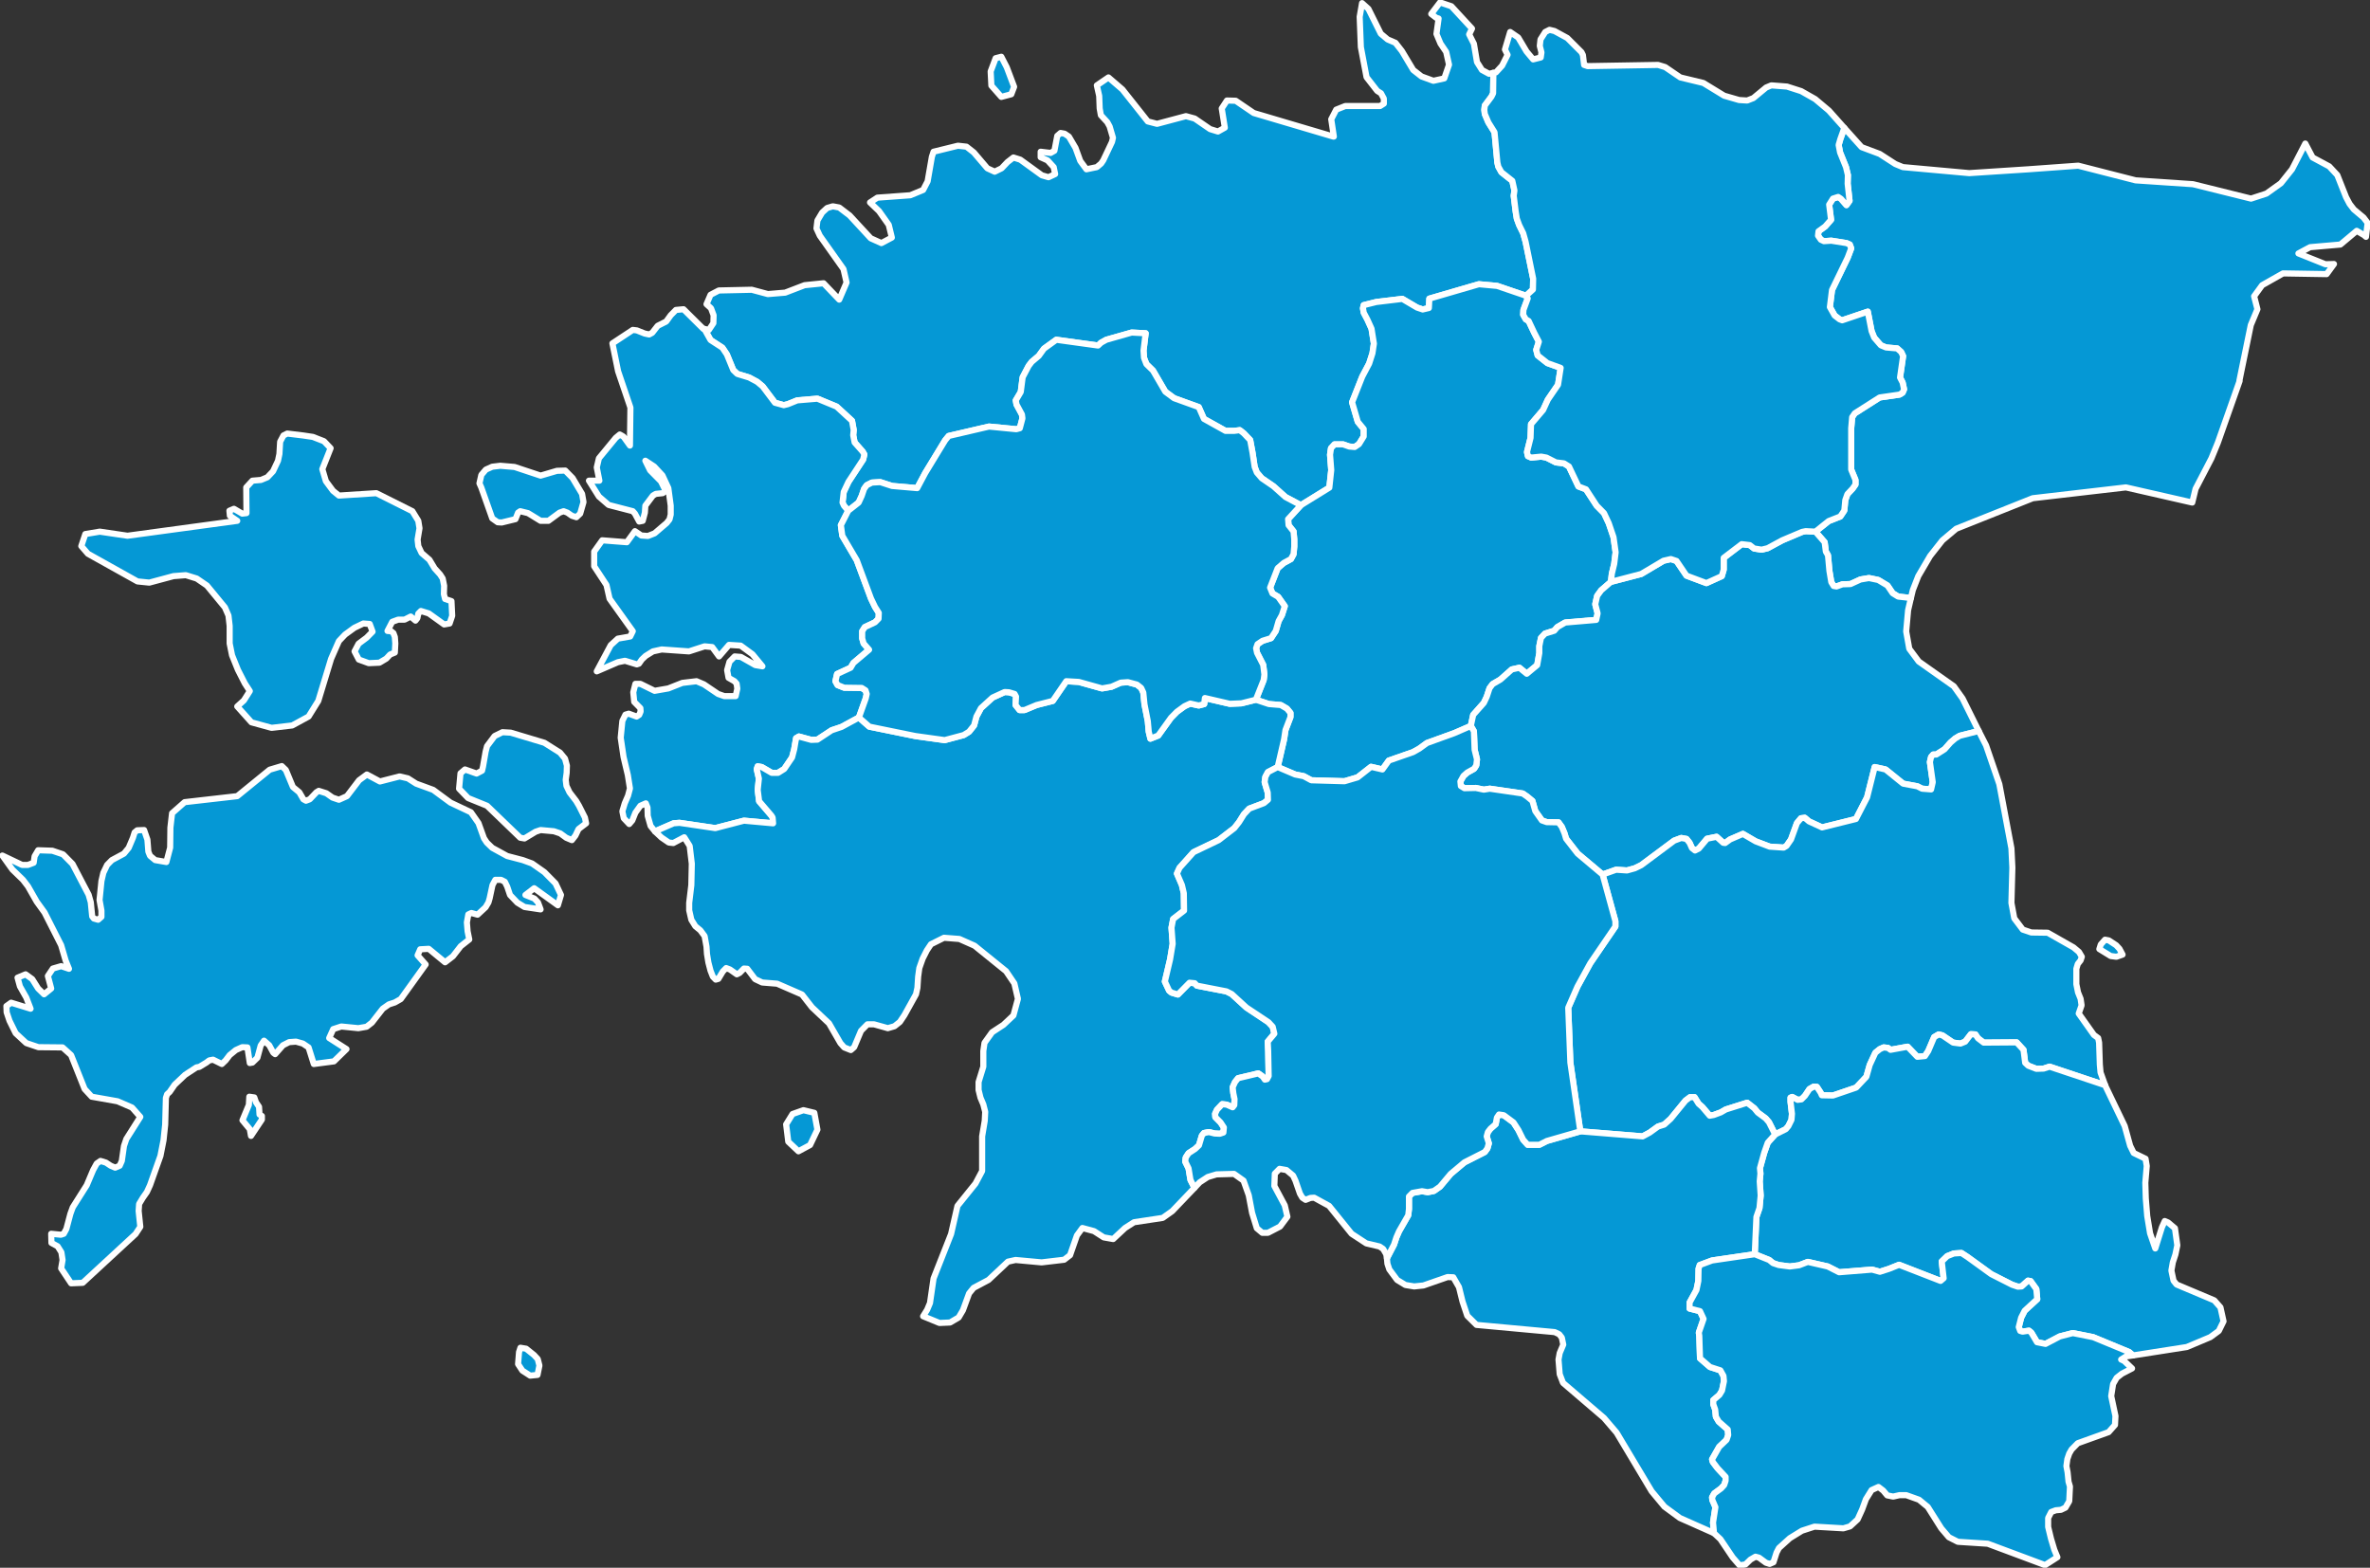 <svg width="774" height="512" viewBox="0 0 774 512" fill="none" xmlns="http://www.w3.org/2000/svg">
<rect x="0" y="0" width="774" height="512" fill="#333333" stroke="none"/>
<g clip-path="url(#clip0_40_344)">
<path d="M85.527 365.625L81.967 370.964L81.58 368.766L79.18 365.86L81.27 360.834L81.425 358.164L83.05 358.4L83.592 359.971L84.598 361.463L84.753 363.975L85.527 364.447V365.625Z" fill="#0598D5" stroke="white" stroke-width="2" stroke-linecap="round" stroke-linejoin="round"/>
<path d="M330.266 30.783L327.015 31.647L323.764 27.956L323.532 23.323L325.157 19.004L327.015 18.532L328.795 21.988L331.195 28.349L330.266 30.783ZM487.62 23.794L487.697 24.736L487.62 30.469L487.078 31.568L484.911 34.474L484.756 35.887L484.911 37.222L486.072 39.971L488.084 43.19L489.013 53.085L489.323 54.42L490.329 56.226L493.889 59.053L494.586 62.194L494.354 63.922L494.973 68.947L495.36 71.382L496.134 73.502L497.45 76.172L498.224 78.92L500.701 91.013L500.623 94.547L498.379 96.589L488.936 93.369L482.976 92.82L466.799 97.531L466.645 100.594L464.632 101.065L462.775 100.437L457.976 97.61L449.462 98.631L445.36 99.651L445.127 100.672L445.36 102.086L446.598 104.442L447.914 107.347L448.688 112.216L448.223 115.357L447.14 118.734L444.895 122.974L441.567 131.377L443.425 137.737L445.36 140.093V142.528L443.812 145.04L442.418 145.983L440.638 145.826L438.626 145.119H435.839L434.678 146.375L434.369 148.496L434.756 153.521L434.137 159.254L424.849 164.987L419.818 162.317L415.87 158.783L412.078 156.191L410.452 154.307L409.756 152.501L409.059 147.867L408.285 143.706L406.195 141.507L404.879 140.486L403.022 140.721H400.235L393.192 136.795L391.489 132.947L383.44 130.042L380.576 127.921L376.551 121.011L374.384 118.891L373.61 116.849L373.455 114.493L374.152 108.839L369.585 108.604L361.303 110.96L359.6 111.902L358.594 112.844L344.972 110.96L340.947 113.865L339.244 116.221L336.922 118.184L335.916 119.519L333.981 123.21L333.362 128L331.736 130.748L331.969 132.083L333.749 135.382L333.904 136.638L333.052 139.858L331.891 140.172L322.99 139.308L309.832 142.371L308.671 143.784L302.17 154.464L299.538 159.411L291.334 158.704L287.464 157.448L284.755 157.605L283.052 158.469L282.2 159.647L281.426 161.924L280.42 164.123L277.015 166.793L275.621 165.144L275.157 164.123L275.544 160.667L277.092 157.369L281.891 150.066L282.278 148.417L281.736 147.475L279.104 144.491L278.64 142.135L278.795 140.407L278.253 137.423L273.222 132.79L266.953 130.199L260.374 130.748L257.278 132.005L255.962 132.319L253.098 131.534L249.073 126.194L247.293 124.702L244.661 123.288L240.791 122.11L239.476 120.854L237.386 115.75L235.915 113.551L232.045 111.038L230.033 107.426L231.503 107.74L232.974 105.541L233.051 102.95L232.2 100.672L230.729 99.337L232.045 96.275L234.754 94.861L245.513 94.626L250.776 96.039L256.426 95.568L262.773 93.134L268.965 92.505L274.073 97.845L276.473 92.27L275.467 87.872L267.727 76.957L266.643 74.601L266.953 72.01L268.501 69.418L270.126 67.926L271.984 67.377L274.073 67.769L277.479 70.361L284.368 77.821L287.851 79.391L291.256 77.585L290.25 73.423L287.077 68.947L284.135 66.12L286.535 64.55L297.293 63.764L301.473 62.037L302.944 59.21L304.337 51.2L304.879 49.551L312.851 47.588L315.637 47.902L318.037 49.786L322.448 54.969L324.848 56.069L327.092 54.969L329.027 52.928L330.962 51.436L333.207 52.142L340.25 57.247L342.418 57.875L344.585 56.854L344.12 54.577L342.108 52.378L339.863 51.357V49.551L343.114 49.944L344.353 49.237L345.281 44.368L346.365 43.426L347.681 43.661L349.074 44.604L351.241 48.294L352.789 52.535L354.802 55.283L358.207 54.577L359.6 53.399L360.297 52.378L363.161 46.331L363.47 44.996L362.387 41.306L361.613 39.892L359.523 37.615L359.136 35.416L358.981 31.332L358.207 27.877L362 25.286L366.566 29.212L374.848 39.656L377.867 40.442L387.31 37.929L390.173 38.714L395.204 42.169L397.759 42.955L400.003 41.698L398.997 35.416L400.7 32.825L403.564 32.903L409.446 36.908L435.452 44.604H435.607L434.756 38.95L436.381 35.809L439.322 34.631H450.7L451.939 33.845V32.196L451.01 30.469L449.771 29.683L446.288 25.207L444.431 15.391L444.044 5.497L444.818 1.021L446.908 2.906L450.932 10.994L453.177 12.879L455.731 13.978L457.821 16.648L461.536 22.852L464.245 24.972L468.115 26.385L471.676 25.6L473.224 21.124L472.295 16.962L470.437 14.213L469.121 11.072L469.818 6.047L469.044 5.811L467.419 4.555L470.282 0.785L473.998 2.042L480.731 9.345L479.803 11.229L481.351 14.292L482.357 20.26L483.982 22.852L486.304 24.108L487.62 23.794Z" fill="#0598D5" stroke="white" stroke-width="2" stroke-linecap="round" stroke-linejoin="round"/>
<path d="M624.076 195.298L619.897 194.827L618.116 193.728L616.414 191.215L613.395 189.409L610.376 188.78L607.59 189.252L604.339 190.744L601.708 190.822L599.773 191.529L598.844 191.372L598.07 190.115L597.451 186.425L596.986 181.32L596.29 180.142L595.903 177.08L592.884 173.625L597.218 170.169L601.011 168.677L602.327 166.714L602.636 163.337L603.333 161.374L605.036 159.568L605.965 158.233V156.741L604.571 153.364V139.858L604.881 136.245L605.732 134.989L613.859 129.806L620.361 128.864L621.367 128.236L621.832 127.136L621.367 124.937L620.516 123.288L621.522 116.299L620.903 114.964L619.587 113.787L615.949 113.472L614.246 112.766L612.079 110.253L611.228 108.133L609.989 101.772L601.63 104.599L600.779 104.285L599.153 103.028L597.605 100.28L598.302 94.704L603.41 84.182L604.571 81.119L604.107 79.863L603.023 79.391L598.07 78.606L595.67 78.763L594.664 78.292L593.735 76.957L593.89 75.544L596.057 73.973L597.992 71.774L597.373 66.827L598.612 64.864L600.314 64.314L601.243 64.942L603.023 66.984L604.03 65.571L603.41 59.995L603.488 57.168L602.869 54.577L600.934 49.786L600.469 47.352L601.011 45.468L602.327 41.777L607.977 48.059L613.859 50.258L618.968 53.556L621.445 54.577L643.117 56.54L662.467 55.283L678.721 54.106L697.451 58.896L716.182 60.152L735.145 64.864L740.176 63.215L744.898 59.838L748.535 55.283L752.87 46.881L755.269 51.436L760.687 54.341L763.319 57.168L766.183 64.393L767.344 66.591L768.737 68.398L771.91 71.067L773.226 72.795L772.684 77.35L772.065 76.8L769.666 75.386L764.325 79.863L754.418 80.726L750.625 82.768L759.449 86.302L762.235 86.223L759.836 89.522L745.594 89.286L738.783 93.134L736.151 96.746L737.235 100.987L735.068 106.169L731.353 124.309L731.43 124.388L724.309 144.569L722.219 149.674L717.034 159.647L715.95 164.123L694.278 159.176L663.86 162.709L638.86 172.682L634.37 176.452L630.346 181.556L626.476 188.152L624.695 192.707L624.076 195.298Z" fill="#0598D5" stroke="white" stroke-width="2" stroke-linecap="round" stroke-linejoin="round"/>
<path d="M498.379 96.589L498.92 97.453L497.527 101.222L497.45 102.793L498.301 104.285L499.23 104.834L501.088 108.761L502.558 111.588L501.707 114.258L502.171 116.064L505.345 118.577L509.679 120.147L508.828 125.644L505.499 130.513L503.951 133.89L500.004 138.523L499.849 142.999L498.688 147.632L498.998 148.967L500.081 149.438L503.332 149.124L505.035 149.438L508.131 151.009L510.763 151.323L512.388 152.344L515.484 158.861L517.961 159.804L521.444 165.144L523.843 167.578L525.391 170.876L526.939 175.431L527.636 180.378L527.171 184.147L526.397 187.367L526.088 190.037L522.914 192.785L521.599 194.591L520.979 197.34L521.753 200.324L521.289 202.444L511.15 203.308L508.595 204.8L507.589 205.978L504.571 206.92L503.255 208.334L502.713 211.004V213.281L502.016 217.207L498.611 220.034L496.211 218.071L493.735 218.621L490.019 221.919L487.465 223.411L486.459 224.746L485.53 227.573L484.601 229.536L481.118 233.463L480.344 237.075L474.926 239.431L466.025 242.65L463.549 244.456L461.459 245.634L453.564 248.383L451.474 251.288L447.759 250.424L443.347 253.88L439.09 255.136L428.254 254.822L425.777 253.487L422.991 252.937L417.263 250.503L419.353 241.472L419.818 238.41L421.443 234.169V232.834L420.282 231.421L418.27 230.243L414.4 229.929L410.143 228.515L412.697 222.076L412.929 220.27L412.542 217.129L410.53 213.202L410.22 211.71L410.684 210.375L412.31 209.276L415.096 208.412L416.644 206.056L417.573 202.837L418.657 200.874L419.585 197.968L417.418 194.905L415.561 193.806L414.787 191.921L417.263 185.561L419.276 183.833L421.598 182.577L422.449 181.006L422.681 178.493V176.059L422.449 173.546L420.824 171.504L420.669 169.541L424.849 164.986L434.137 159.254L434.756 153.521L434.369 148.496L434.678 146.375L435.839 145.119H438.626L440.638 145.826L442.418 145.983L443.812 145.04L445.36 142.528V140.093L443.425 137.737L441.567 131.377L444.895 122.974L447.14 118.734L448.223 115.357L448.688 112.216L447.914 107.347L446.598 104.442L445.36 102.086L445.127 100.672L445.36 99.651L449.462 98.631L457.976 97.61L462.775 100.437L464.632 101.065L466.645 100.594L466.799 97.531L482.976 92.82L488.936 93.369L498.379 96.589Z" fill="#0598D5" stroke="white" stroke-width="2" stroke-linecap="round" stroke-linejoin="round"/>
<path d="M592.884 173.625L595.903 177.08L596.29 180.142L596.986 181.32L597.451 186.425L598.07 190.115L598.844 191.372L599.773 191.529L601.708 190.822L604.339 190.744L607.59 189.252L610.376 188.78L613.395 189.409L616.414 191.215L618.116 193.728L619.897 194.827L624.076 195.298L623.147 199.303L622.528 206.214L623.534 211.868L626.63 216.03L638.086 224.118L640.949 228.123L646.213 238.724L640.021 240.295L638.55 241.158L637.002 242.493L635.067 244.692L632.358 246.42H631.352L630.655 247.205L630.268 248.854L631.197 255.45L630.655 257.806L627.714 257.571L626.166 256.785L621.522 255.922L615.794 251.288L612.234 250.503L609.757 260.398L606.119 267.465L595.051 270.214L590.794 268.25L589.401 267.072L588.163 267.229L586.847 268.8L584.912 274.14L583.441 276.26L582.512 276.81L577.946 276.496L573.379 274.768L569.2 272.334L565.02 274.14L563.395 275.318L562.775 275.239L560.608 273.276L557.512 273.904L554.803 277.124L553.565 277.752L552.559 276.967L551.785 275.239L550.778 273.983L549.076 273.669L546.754 274.533L535.995 282.542L533.905 283.563L531.351 284.27L527.791 284.034L523.379 285.605L515.252 278.773L511.459 273.904L510.917 272.098L510.066 270.056L508.982 268.564L505.112 268.486L503.564 267.936L501.397 264.874L500.468 261.576L498.766 260.162L497.295 259.141L486.536 257.571L484.601 257.885L481.97 257.335L478.255 257.414L477.094 256.707L476.939 255.215L477.945 253.409L479.183 252.309L481.428 251.053L482.125 249.953L482.357 247.99L481.583 244.849L481.351 238.803L480.344 237.075L481.118 233.463L484.601 229.536L485.53 227.573L486.459 224.746L487.465 223.411L490.019 221.919L493.735 218.621L496.211 218.071L498.611 220.034L502.016 217.207L502.713 213.281V211.004L503.255 208.334L504.571 206.92L507.589 205.978L508.595 204.8L511.15 203.308L521.289 202.444L521.753 200.324L520.979 197.34L521.599 194.591L522.914 192.785L526.088 190.037L535.995 187.445L543.271 183.126L545.67 182.577L547.528 183.205L550.778 187.995L557.28 190.429L562.311 188.152L562.93 186.032V182.184L568.813 177.708L571.444 178.022L572.837 179.122L575.314 179.514L577.249 179.043L582.048 176.452L588.55 173.703L589.711 173.468L592.884 173.625Z" fill="#0598D5" stroke="white" stroke-width="2" stroke-linecap="round" stroke-linejoin="round"/>
<path d="M602.327 41.777L601.011 45.468L600.469 47.352L600.934 49.786L602.869 54.577L603.488 57.168L603.41 59.995L604.03 65.571L603.023 66.984L601.243 64.942L600.314 64.314L598.612 64.864L597.373 66.827L597.992 71.774L596.057 73.973L593.89 75.544L593.735 76.957L594.664 78.292L595.67 78.763L598.07 78.606L603.023 79.391L604.107 79.863L604.571 81.119L603.41 84.182L598.302 94.704L597.605 100.28L599.153 103.028L600.779 104.285L601.63 104.599L609.989 101.772L611.228 108.133L612.079 110.253L614.246 112.766L615.949 113.472L619.587 113.787L620.903 114.964L621.522 116.299L620.516 123.288L621.367 124.937L621.832 127.136L621.367 128.236L620.361 128.864L613.859 129.806L605.732 134.989L604.881 136.245L604.571 139.858V153.364L605.965 156.741V158.233L605.036 159.568L603.333 161.374L602.636 163.337L602.327 166.714L601.011 168.677L597.218 170.169L592.884 173.625L589.711 173.467L588.55 173.703L582.048 176.452L577.249 179.043L575.314 179.514L572.837 179.121L571.444 178.022L568.813 177.708L562.93 182.184V186.032L562.311 188.152L557.28 190.429L550.778 187.995L547.528 183.205L545.67 182.577L543.271 183.126L535.995 187.445L526.088 190.037L526.397 187.367L527.171 184.147L527.636 180.378L526.939 175.431L525.391 170.876L523.843 167.578L521.444 165.144L517.961 159.804L515.484 158.861L512.388 152.344L510.763 151.323L508.131 151.009L505.035 149.438L503.332 149.124L500.081 149.438L498.998 148.967L498.688 147.632L499.849 142.999L500.004 138.523L503.951 133.89L505.499 130.513L508.828 125.644L509.679 120.147L505.345 118.577L502.171 116.064L501.707 114.258L502.558 111.588L501.088 108.761L499.23 104.834L498.301 104.285L497.45 102.793L497.527 101.222L498.92 97.453L498.379 96.589L500.623 94.547L500.701 91.013L498.224 78.92L497.45 76.172L496.134 73.502L495.36 71.382L494.973 68.947L494.354 63.922L494.586 62.194L493.889 59.053L490.329 56.226L489.323 54.42L489.013 53.085L488.084 43.19L486.072 39.971L484.911 37.222L484.756 35.887L484.911 34.474L487.078 31.568L487.62 30.469L487.697 24.736L487.62 23.794L488.549 23.637L490.561 21.438L492.341 17.904L491.49 16.177L493.193 10.444L495.824 12.25L498.533 16.805L500.701 19.396L503.177 18.768L503.41 17.119L502.868 14.999L503.1 12.879L504.648 10.444L506.041 9.737L507.667 10.13L511.846 12.407L516.49 17.041L516.955 17.983L517.342 21.203L518.503 21.595L541.49 21.203L543.812 21.909L548.766 25.286L556.274 27.092L563.085 31.254L567.961 32.667L570.593 32.825L572.605 32.039L576.785 28.584L578.488 27.877L583.596 28.27L588.24 29.762L592.807 32.353L597.296 36.123L602.327 41.777Z" fill="#0598D5" stroke="white" stroke-width="2" stroke-linecap="round" stroke-linejoin="round"/>
<path d="M693.194 311.755L691.182 312.461L689.324 312.226L685.609 309.948L686.074 308.456L687.467 306.886L688.705 307.121L691.105 308.692L692.188 309.87L693.194 311.755ZM687.467 354.317H687.235L669.355 348.348L667.42 348.977L665.021 349.055L662.389 348.034L661.383 347.092L660.841 342.851L658.597 340.417L647.838 340.496L645.98 339.082L645.129 337.826L643.658 337.747L641.801 340.182L640.253 340.81L637.853 340.496L634.37 338.14L633.132 337.826L631.661 338.69L629.726 343.244L628.643 344.893L626.166 345.129L622.993 341.831L617.42 342.851L616.568 342.223L615.175 342.066L613.937 342.616L612.466 343.794L610.609 347.799L609.525 351.647L606.197 355.18L598.612 357.772L594.974 357.693L594.587 356.829L593.348 354.945L592.342 354.866L590.949 355.651L589.478 357.85L588.317 359.028L587.079 359.185L585.299 358.243L584.757 358.478V359.813L585.221 363.74L585.067 365.703L584.06 367.745L583.209 368.766L579.726 370.493L577.714 366.488L576.63 365.232L574.076 363.347L572.915 361.934L570.593 360.128L563.627 362.326L562.001 363.269L559.679 364.132L558.364 364.368L555.964 361.541L554.726 360.442L553.41 358.321H551.939L550.469 359.421L545.593 365.389L543.503 367.274L541.49 367.902L538.781 369.865L536.459 371.121L516.103 369.472L512.852 347.013L512.156 329.109L515.174 322.199L519.354 314.582L527.558 302.567V300.839L523.379 285.605L527.791 284.034L531.351 284.27L533.905 283.563L535.995 282.542L546.754 274.532L549.076 273.669L550.778 273.983L551.785 275.239L552.559 276.967L553.565 277.752L554.803 277.124L557.512 273.904L560.608 273.276L562.775 275.239L563.395 275.318L565.02 274.14L569.2 272.334L573.379 274.768L577.946 276.496L582.512 276.81L583.441 276.26L584.912 274.14L586.847 268.8L588.163 267.229L589.401 267.072L590.794 268.25L595.051 270.213L606.119 267.465L609.757 260.398L612.234 250.503L615.794 251.288L621.522 255.921L626.166 256.785L627.714 257.571L630.655 257.806L631.197 255.45L630.268 248.854L630.655 247.205L631.352 246.42H632.358L635.067 244.692L637.002 242.493L638.55 241.158L640.021 240.294L646.213 238.724L648.612 243.436L652.946 256.078L656.894 277.045L657.203 283.328L656.894 294.871L657.823 299.897L660.609 303.588L663.395 304.53L668.736 304.609L677.173 309.399L678.953 310.891L679.882 312.461L679.495 313.639L678.566 314.817L678.101 316.388V321.413L678.643 324.083L679.495 326.204L679.804 328.324L678.875 330.994L683.829 337.983L685.222 339.004L685.532 340.496L685.764 347.642L685.996 350.233L687.467 354.317Z" fill="#0598D5" stroke="white" stroke-width="2" stroke-linecap="round" stroke-linejoin="round"/>
<path d="M108.747 160.275L110.682 161.845L122.911 161.06L134.676 166.95L136.611 170.091L136.998 172.525L136.379 176.216L136.611 178.336L137.695 180.614L140.249 182.812L141.952 185.639L143.732 187.602L144.583 188.937L145.048 191.293L144.97 194.042L145.357 195.612L147.447 196.319L147.679 201.109L146.828 203.622L145.048 203.936L140.017 200.324L137.462 199.539L136.611 200.403L136.301 201.895L135.682 202.68L134.134 201.345L132.122 202.366H130.032L128.097 203.072L126.549 206.056L127.71 206.135L128.484 206.763L128.948 208.02L129.103 210.14L128.948 213.124L127.4 213.752L126.162 215.087L123.917 216.422L120.434 216.579L117.184 215.401L115.79 212.731L117.106 210.218L119.738 208.255L121.673 206.292L120.744 203.779L118.654 203.622L115.713 205.036L112.694 207.234L110.682 209.355L108.128 215.166L103.948 228.908L100.775 234.012L95.434 236.918L88.7 237.703L82.121 235.897L77.477 230.714L79.645 228.751L81.58 225.688L79.954 223.176L77.71 218.778L75.775 213.988L75.001 210.14V204.407L74.614 201.031L73.453 198.361L67.57 191.215L64.242 188.937L60.682 187.838L56.657 188.152L48.762 190.272L44.892 189.88L28.715 180.849L26.548 178.336L27.864 174.41L32.585 173.625L41.641 174.96L77.477 170.091L75.078 168.442L74.923 166.793L76.394 166.164L79.103 167.735L80.496 167.578L80.419 159.176L82.431 156.977L85.217 156.741L87.307 155.877L89.165 153.914L90.79 150.459L91.255 148.26L91.487 144.255L92.57 142.214L93.809 141.585L98.995 142.214L102.168 142.685L105.806 144.098L107.973 146.376L105.264 153.207L106.425 157.134L108.747 160.275Z" fill="#0598D5" stroke="white" stroke-width="2" stroke-linecap="round" stroke-linejoin="round"/>
<path d="M168.035 152.501L176.549 155.328L181.89 153.757L184.599 153.678L186.998 156.113L190.094 161.296L190.559 163.966L189.475 167.735L188.237 168.913L186.766 168.442L185.296 167.421L184.057 166.95L182.741 167.421L179.104 170.091H176.549L172.447 167.578L169.893 166.95L169.196 167.421L168.345 169.541L163.856 170.64L162.54 170.562L160.76 169.305L157.199 159.254L156.58 157.84L157.199 155.092L158.67 153.364L160.76 152.422L163.391 152.108L168.035 152.501ZM277.015 166.793L274.615 171.504L275.08 174.959L279.801 182.969L284.445 195.455L285.761 198.204L286.999 200.167L286.922 202.051L285.761 203.229L282.433 204.8L281.581 206.135V208.491L282.046 210.14L283.826 212.182L278.717 216.501L277.789 218.071L273.377 220.113L272.835 222.469L273.532 223.725L275.699 224.589L281.426 224.667L282.665 225.453L283.052 226.631L282.742 228.044L280.498 234.326L274.847 237.389L271.597 238.488L266.953 241.551L264.94 241.629L260.915 240.53L259.987 241.08L259.367 244.692L258.671 247.362L256.117 251.131L254.104 252.388H252.014L248.764 250.503L247.448 250.267L247.138 251.21L247.835 254.272L247.448 257.963L247.912 261.654L251.937 266.366L252.324 266.994L252.479 268.878L242.959 268.015L233.593 270.449L221.906 268.721L219.971 268.878L214.011 271.47L213.934 271.548L212.463 269.742L211.534 266.444L211.457 263.696L210.915 262.361L209.135 263.146L207.509 265.423L206.503 267.936L205.497 269.114L203.717 267.229L203.252 264.952L204.026 262.361L205.11 259.848L205.729 257.492L205.033 253.094L203.639 247.205L202.711 240.923L203.252 235.426L204.259 233.384L205.342 233.07L207.896 234.012L208.748 233.463L209.212 232.363L209.135 231.264L207.122 229.222L206.813 226.081L207.509 223.332H209.135L213.779 225.61L218.268 224.824L222.835 223.018L227.479 222.469L229.878 223.49L234.522 226.631L236.534 227.337H240.25L240.791 224.903L240.559 223.254L239.863 222.469L237.928 221.369L237.463 218.856L238.237 216.108L239.94 214.38L241.952 214.537L246.674 217.207L248.996 217.6L245.745 213.674L241.875 210.847L238.082 210.611L234.832 214.38L232.587 211.318L230.11 211.082L225.002 212.731L216.101 212.103L213.237 212.731L210.838 214.223L209.599 215.401L208.67 216.736L207.974 216.972L204.104 215.794L201.782 216.265L194.893 219.249L199.46 210.689L201.782 208.569L205.807 207.863L206.658 206.135L199.073 195.534L198.067 191.058L194.042 184.932V180.142L196.673 176.451L204.723 177.08L207.355 173.467L209.444 174.881L211.612 175.038L213.779 174.174L217.726 170.797L218.655 169.62L219.042 168.049V165.144L218.268 159.411L216.333 155.249L213.624 152.343L210.76 150.459L212.308 153.6L215.869 157.212L217.417 160.353L216.41 161.06L214.166 161.296L213.237 161.845L210.76 165.144L210.605 167.421L209.909 170.091L208.748 170.326L207.355 167.735L206.658 166.95L198.763 164.908L195.59 162.159L192.339 156.977H195.745L194.893 152.658L195.59 149.674L201.085 142.999L202.401 141.899L203.639 142.606L205.729 145.512L205.884 133.104L201.859 121.247L200.002 112.137L206.658 107.74L207.974 107.897L210.528 108.918L211.999 109.232L213.005 108.682L214.785 106.405L217.571 104.991L219.042 102.95L220.745 101.222L223.222 100.986L229.723 107.426H230.033L232.045 111.038L235.915 113.551L237.386 115.75L239.476 120.854L240.791 122.11L244.661 123.288L247.293 124.702L249.073 126.194L253.098 131.534L255.962 132.319L257.278 132.005L260.374 130.748L266.953 130.199L273.222 132.79L278.253 137.423L278.795 140.407L278.64 142.135L279.104 144.491L281.736 147.475L282.278 148.417L281.891 150.066L277.092 157.369L275.544 160.667L275.157 164.123L275.621 165.144L277.015 166.793Z" fill="#0598D5" stroke="white" stroke-width="2" stroke-linecap="round" stroke-linejoin="round"/>
<path d="M264.553 373.949L260.761 375.99L257.432 372.849L256.736 367.195L258.826 363.818L262.386 362.562L265.946 363.426L266.953 368.923L264.553 373.949ZM410.143 228.515L414.4 229.929L418.27 230.243L420.282 231.421L421.443 232.834V234.169L419.818 238.41L419.353 241.472L417.263 250.503L414.09 252.152L413.239 253.723L413.006 255.45L414.013 258.827L414.09 261.183L412.774 262.282L407.975 264.088L406.273 265.895L404.647 268.486L403.099 270.449L397.991 274.376L389.786 278.302L385.22 283.406L384.368 285.291L385.994 289.06L386.613 291.73L386.69 297.384L383.13 300.133L382.588 302.96L382.975 308.221L382.124 313.325L380.421 320.55L381.814 323.534L382.588 324.162L384.678 324.79L388.471 320.942L390.173 321.099L390.87 321.885L400.545 323.769L402.248 324.633L407.047 329.031L414.245 333.821L415.638 335.313L416.18 337.59L414.013 340.182L414.167 343.244L414.322 351.411L413.78 352.432L413.084 352.589L412.387 351.568L410.917 350.547L404.338 352.118L403.331 353.374L402.557 355.102L402.79 357.065L403.177 358.95L403.099 360.913L402.557 361.62L400.622 360.756L399.152 360.599L397.449 362.405L396.83 363.74L396.907 364.839L398.61 366.567L399.694 368.216L399.539 369.865L398.378 370.258L396.675 370.179L394.817 369.708L393.192 370.022L392.495 370.886L391.567 374.027L390.328 375.205L388.161 376.618L387.232 378.032L387.077 379.367L388.161 381.566L388.78 385.335L390.096 387.926L382.82 395.544L379.724 397.742L370.359 399.156L367.418 401.041L363.548 404.653L360.452 404.103L357.278 402.061L353.486 401.041L351.706 403.475L349.461 409.914L347.526 411.406L340.173 412.27L331.659 411.485L329.182 412.034L322.835 418.002L317.959 420.594L316.489 422.4L314.476 427.897L313.083 430.253L310.297 431.902L306.814 432.059L301.473 429.86L302.789 427.74L303.718 425.541L304.879 417.531L310.606 403.004L312.696 393.816L318.578 386.513L320.746 382.429V371.122L321.597 366.017L321.752 363.112L321.133 360.677L320.204 358.479L319.585 355.966V353.374L321.133 348.349V343.244L321.52 340.574L323.996 337.119L327.712 334.685L330.962 331.622L332.433 326.204L331.272 321.178L328.563 317.173L318.269 308.849L313.315 306.65L308.284 306.258L304.027 308.378L302.711 310.341L301.318 313.09L300.235 316.152L299.848 318.979L299.615 322.591L299.151 324.712L295.358 331.544L293.888 333.742L292.108 335.156L289.94 335.784L285.451 334.528H283.284L281.194 336.648L278.95 341.988L277.866 342.93L275.699 342.066L274.46 340.653L270.745 334.214L265.172 328.952L261.922 324.79L253.795 321.256L248.918 320.864L246.596 319.764L244.042 316.388L242.959 316.309L241.565 317.723L240.637 318.194L238.392 316.623L237.154 316.152L236.07 317.252L234.599 319.686L233.748 319.922L232.819 318.979L232.045 317.016L231.349 314.346L230.884 311.519L230.729 309.163L230.11 305.708L228.717 303.823L227.092 302.488L225.776 300.368L225.079 297.306V294.871L225.776 289.06L225.931 282.071L225.234 276.26L223.454 273.433L219.893 275.318L218.423 275.161L216.023 273.512L213.934 271.549L214.011 271.47L219.971 268.879L221.906 268.722L233.593 270.449L242.959 268.015L252.479 268.879L252.324 266.994L251.937 266.366L247.912 261.654L247.448 257.963L247.835 254.272L247.138 251.21L247.448 250.268L248.764 250.503L252.014 252.388H254.104L256.117 251.131L258.671 247.362L259.367 244.692L259.987 241.08L260.915 240.53L264.94 241.63L266.953 241.551L271.597 238.488L274.847 237.389L280.498 234.326L283.903 237.31L298.919 240.373L308.516 241.708L314.708 240.059L316.489 238.96L318.114 236.918L318.888 234.012L320.359 231.264L324.151 227.809L328.099 226.002L329.492 226.081L331.349 226.631L331.814 227.495L331.659 230.243L332.975 231.892H334.6L338.548 230.243L343.811 228.908L348.223 222.469L352.325 222.704L359.91 224.825L363.006 224.275L366.025 222.94L368.347 222.783L371.288 223.568L372.681 224.668L373.378 226.16L373.765 230.007L374.848 235.504L375.158 238.96L375.7 241.237L378.254 240.216L382.433 234.405L384.368 232.442L386.845 230.636L388.703 229.772L391.489 230.4L393.269 229.929L393.502 227.966L401.629 229.85L405.421 229.693L410.143 228.515Z" fill="#0598D5" stroke="white" stroke-width="2" stroke-linecap="round" stroke-linejoin="round"/>
<path d="M687.467 354.317L687.622 354.709L693.891 367.745L695.671 374.184L696.832 376.54L700.702 378.424L701.089 380.78L700.625 386.277L700.78 391.382L701.244 397.114L702.173 402.768L703.876 407.715L706.043 400.805L706.972 398.763L708.055 399.234L710.3 401.119L711.074 406.694L710.455 409.678L709.603 412.27L709.139 414.94L709.835 418.238L710.842 419.494L723.148 424.677L725.161 426.955L726.167 431.509L724.619 434.65L721.832 436.692L714.17 439.912L696.6 442.66L695.362 441.561L683.597 436.692L676.94 435.357L672.683 436.456L668.039 438.891L665.253 438.341L663.395 435.2L662.621 434.572L660.532 434.886L659.758 434.65L659.293 433.394L660.067 430.331L661.228 428.054L665.33 424.285L665.021 420.986L663.163 418.395L662.312 418.238L660.222 420.123L658.984 420.201L657.126 419.573L650.315 416.118L642.497 410.464L640.562 409.207L638.086 409.364L635.918 410.228L634.138 411.956L634.757 417.453L633.751 418.317L620.206 413.055L616.878 414.39L613.937 415.332L611.383 414.626L600.624 415.489L596.909 413.605L590.407 412.113L587.543 413.212L584.525 413.605L580.887 413.134L579.029 412.505L577.791 411.485L573.07 409.6L573.611 397.428L574.618 394.523L575.005 390.439L574.695 385.806L574.927 383.293L574.772 381.487L576.166 376.461L577.327 373.163L579.726 370.493L583.209 368.766L584.06 367.745L585.067 365.703L585.221 363.74L584.757 359.813V358.478L585.299 358.243L587.079 359.185L588.317 359.028L589.478 357.85L590.949 355.651L592.342 354.866L593.348 354.945L594.587 356.829L594.974 357.693L598.612 357.772L606.197 355.18L609.525 351.647L610.609 347.799L612.466 343.794L613.937 342.616L615.175 342.066L616.568 342.223L617.42 342.851L622.993 341.831L626.166 345.129L628.643 344.893L629.726 343.244L631.661 338.69L633.132 337.826L634.37 338.14L637.853 340.496L640.253 340.81L641.801 340.182L643.658 337.747L645.129 337.826L645.98 339.082L647.838 340.496L658.597 340.417L660.841 342.851L661.383 347.092L662.389 348.034L665.021 349.055L667.42 348.977L669.355 348.348L687.235 354.317H687.467Z" fill="#0598D5" stroke="white" stroke-width="2" stroke-linecap="round" stroke-linejoin="round"/>
<path d="M424.849 164.986L420.669 169.541L420.824 171.504L422.449 173.546L422.681 176.059V178.493L422.449 181.006L421.598 182.577L419.276 183.833L417.263 185.561L414.787 191.921L415.561 193.806L417.418 194.905L419.585 197.968L418.657 200.874L417.573 202.837L416.644 206.056L415.096 208.412L412.31 209.276L410.684 210.375L410.22 211.71L410.53 213.202L412.542 217.129L412.929 220.27L412.697 222.076L410.143 228.515L405.421 229.693L401.629 229.85L393.502 227.966L393.269 229.929L391.489 230.4L388.703 229.772L386.845 230.636L384.368 232.442L382.433 234.405L378.254 240.216L375.7 241.237L375.158 238.959L374.848 235.504L373.765 230.007L373.378 226.159L372.681 224.667L371.288 223.568L368.347 222.783L366.025 222.94L363.006 224.275L359.91 224.824L352.325 222.704L348.223 222.469L343.811 228.908L338.548 230.243L334.6 231.892H332.975L331.659 230.243L331.814 227.494L331.349 226.631L329.492 226.081L328.099 226.002L324.151 227.809L320.359 231.264L318.888 234.012L318.114 236.918L316.489 238.959L314.708 240.059L308.516 241.708L298.919 240.373L283.903 237.31L280.498 234.326L282.742 228.044L283.052 226.631L282.665 225.453L281.426 224.667L275.699 224.589L273.532 223.725L272.835 222.469L273.377 220.113L277.789 218.071L278.717 216.501L283.826 212.182L282.046 210.14L281.581 208.491V206.135L282.433 204.8L285.761 203.229L286.922 202.051L286.999 200.167L285.761 198.204L284.445 195.455L279.801 182.969L275.08 174.959L274.615 171.504L277.015 166.793L280.42 164.123L281.426 161.924L282.2 159.647L283.052 158.469L284.755 157.605L287.464 157.448L291.334 158.704L299.538 159.411L302.17 154.464L308.671 143.784L309.832 142.371L322.99 139.308L331.891 140.172L333.052 139.858L333.904 136.638L333.749 135.382L331.969 132.083L331.736 130.748L333.362 128L333.981 123.21L335.916 119.519L336.922 118.184L339.244 116.221L340.947 113.865L344.972 110.959L358.594 112.844L359.6 111.902L361.303 110.959L369.585 108.604L374.152 108.839L373.455 114.493L373.61 116.849L374.384 118.891L376.551 121.011L380.576 127.921L383.44 130.042L391.489 132.947L393.192 136.795L400.235 140.721H403.022L404.879 140.486L406.195 141.507L408.285 143.705L409.059 147.867L409.756 152.501L410.452 154.307L412.078 156.191L415.87 158.783L419.818 162.317L424.849 164.986Z" fill="#0598D5" stroke="white" stroke-width="2" stroke-linecap="round" stroke-linejoin="round"/>
<path d="M579.726 370.493L577.327 373.163L576.166 376.461L574.772 381.487L574.927 383.293L574.695 385.806L575.005 390.439L574.618 394.523L573.611 397.428L573.07 409.6L559.138 411.642L555.113 413.134L554.726 414.312L554.648 418.317L554.029 421.301L551.785 425.384V427.347L555.19 428.211L556.351 430.724L554.803 435.2L554.958 436.299L555.19 443.602L558.441 446.429L561.847 447.529L562.853 449.335L563.008 451.063L562.388 454.125L561.537 455.539L559.525 457.266V458.601L560.144 460.329L560.376 462.685L561.305 464.255L564.246 466.847L564.401 468.653L563.859 470.223L561.46 472.501L559.138 476.584L559.37 477.448L560.918 479.489L563.549 482.317V483.573L563.085 484.986L562.079 486.086L559.834 487.735L559.138 488.991L559.215 489.855L560.221 492.211L559.447 497.237L559.757 500.692L548.611 495.745L543.58 492.054L539.401 487.028L527.945 467.867L523.843 463.077L510.453 451.612L509.369 448.785L508.982 443.995L509.369 441.875L510.53 439.126L510.066 436.849L509.215 435.75L507.744 435.043L482.202 432.687L479.183 429.703L477.635 425.07L476.474 420.358L474.617 417.139L472.759 417.06L464.864 419.809L461.846 420.123L458.982 419.652L456.273 418.002L453.719 414.547L453.1 412.663L452.945 410.935L455.267 406.459L456.041 404.103L456.892 402.14L459.911 396.878L460.143 394.837V390.753L461.304 389.575L464.4 389.026L466.258 389.34L468.27 388.947L470.282 387.534L473.765 383.372L478.255 379.602L484.911 376.226L485.762 375.048L486.227 373.399L485.53 371.121L485.917 369.708L486.769 368.609L488.471 367.117L488.858 364.996L489.555 363.975L491.103 364.211L494.276 366.567L495.902 369.08L497.45 372.221L498.92 373.87H502.713L505.19 372.613L516.103 369.472L536.459 371.121L538.781 369.865L541.49 367.902L543.503 367.274L545.593 365.389L550.469 359.421L551.939 358.321H553.41L554.726 360.442L555.964 361.541L558.364 364.368L559.679 364.132L562.001 363.269L563.627 362.326L570.593 360.128L572.915 361.934L574.076 363.347L576.63 365.232L577.714 366.488L579.726 370.493Z" fill="#0598D5" stroke="white" stroke-width="2" stroke-linecap="round" stroke-linejoin="round"/>
<path d="M523.379 285.605L527.558 300.839V302.567L519.354 314.582L515.174 322.199L512.156 329.109L512.852 347.013L516.103 369.472L505.19 372.613L502.713 373.87H498.92L497.45 372.221L495.902 369.08L494.276 366.567L491.103 364.211L489.555 363.975L488.858 364.996L488.471 367.117L486.769 368.609L485.917 369.708L485.53 371.121L486.227 373.399L485.762 375.048L484.911 376.226L478.255 379.602L473.765 383.372L470.282 387.534L468.27 388.947L466.258 389.34L464.4 389.026L461.304 389.575L460.143 390.753V394.837L459.911 396.879L456.892 402.14L456.041 404.103L455.267 406.459L452.945 410.935L452.713 409.6L451.706 407.872L450.545 407.087L446.211 406.066L441.412 402.925L434.059 393.816L429.183 391.146L427.945 391.225L426.397 391.853L425.313 391.146L424.539 389.811L423.068 385.571L422.294 383.921L420.127 382.115L417.883 381.723L416.335 383.293L416.18 387.298L419.585 393.659L420.437 397.35L418.037 400.569L414.09 402.611H412.232L410.452 401.119L408.904 396.093L407.821 390.361L406.118 385.571L403.022 383.372L397.294 383.529L394.43 384.393L391.799 386.12L390.096 387.926L388.78 385.335L388.161 381.566L387.077 379.367L387.232 378.032L388.161 376.618L390.328 375.205L391.567 374.027L392.495 370.886L393.192 370.022L394.817 369.708L396.675 370.179L398.378 370.258L399.539 369.865L399.694 368.216L398.61 366.567L396.907 364.839L396.83 363.74L397.449 362.405L399.152 360.599L400.622 360.756L402.557 361.62L403.099 360.913L403.177 358.95L402.79 357.065L402.557 355.102L403.331 353.374L404.338 352.118L410.917 350.547L412.387 351.568L413.084 352.589L413.78 352.432L414.322 351.411L414.167 343.244L414.013 340.182L416.18 337.59L415.638 335.313L414.245 333.821L407.047 329.031L402.248 324.633L400.545 323.769L390.87 321.885L390.173 321.099L388.471 320.942L384.678 324.79L382.588 324.162L381.814 323.534L380.421 320.55L382.124 313.325L382.975 308.221L382.588 302.959L383.13 300.133L386.69 297.384L386.613 291.73L385.994 289.06L384.368 285.291L385.22 283.406L389.786 278.302L397.991 274.375L403.099 270.449L404.647 268.486L406.273 265.894L407.975 264.088L412.774 262.282L414.09 261.183L414.013 258.827L413.006 255.45L413.239 253.723L414.09 252.152L417.263 250.503L422.991 252.937L425.777 253.487L428.254 254.822L439.09 255.136L443.347 253.88L447.759 250.425L451.474 251.288L453.564 248.383L461.459 245.634L463.549 244.456L466.025 242.65L474.926 239.431L480.344 237.075L481.351 238.802L481.583 244.849L482.357 247.99L482.125 249.953L481.428 251.053L479.183 252.309L477.945 253.409L476.939 255.215L477.094 256.707L478.255 257.413L481.97 257.335L484.601 257.885L486.536 257.571L497.295 259.141L498.766 260.162L500.468 261.575L501.397 264.874L503.564 267.936L505.112 268.486L508.982 268.564L510.066 270.056L510.917 272.098L511.459 273.904L515.252 278.773L523.379 285.605Z" fill="#0598D5" stroke="white" stroke-width="2" stroke-linecap="round" stroke-linejoin="round"/>
<path d="M696.6 442.66L694.355 442.974L692.73 443.995L693.736 444.466L696.29 446.901L692.962 448.628L691.259 449.963L690.098 452.005L689.479 455.931L690.872 462.449L690.718 465.355L688.628 467.71L678.566 471.323L676.553 473.364L675.779 474.699L675.16 476.506L674.851 478.783L675.238 480.825L675.547 483.887L676.012 485.458L675.779 490.248L674.541 492.368L673.07 493.075L671.368 493.232L669.897 493.782L668.891 495.745V498.65L669.82 502.498L670.903 506.11L671.909 508.545L667.885 511.136L649.154 504.147L639.401 503.519L636.46 502.027L633.983 499.122L629.572 492.133L626.708 489.777L622.528 488.285H620.361L618.271 488.756L616.336 488.363L615.02 486.793L613.472 485.615L611.228 486.636L609.37 489.62L608.132 492.996L606.661 496.216L604.184 498.493L602.017 499.122L592.574 498.572L588.472 499.907L584.525 502.341L580.964 505.561L580.19 507.053L579.184 510.194L577.946 510.744L576.707 510.351L574.463 508.702L573.302 508.388L571.676 509.33L570.051 510.901L568.116 511.215L565.871 508.623L561.847 502.655L559.757 500.692L559.447 497.237L560.221 492.211L559.215 489.855L559.138 488.991L559.834 487.735L562.079 486.086L563.085 484.987L563.549 483.573V482.317L560.918 479.49L559.37 477.448L559.138 476.584L561.46 472.501L563.859 470.223L564.401 468.653L564.246 466.847L561.305 464.255L560.376 462.685L560.144 460.329L559.525 458.601V457.266L561.537 455.539L562.388 454.125L563.008 451.063L562.853 449.335L561.847 447.529L558.441 446.43L555.19 443.603L554.958 436.299L554.803 435.2L556.351 430.724L555.19 428.211L551.785 427.347V425.384L554.029 421.301L554.648 418.317L554.726 414.312L555.113 413.134L559.138 411.642L573.07 409.6L577.791 411.485L579.029 412.506L580.887 413.134L584.525 413.605L587.543 413.212L590.407 412.113L596.909 413.605L600.624 415.49L611.383 414.626L613.937 415.333L616.878 414.39L620.206 413.055L633.751 418.317L634.757 417.453L634.138 411.956L635.918 410.228L638.086 409.364L640.562 409.207L642.497 410.464L650.315 416.118L657.126 419.573L658.984 420.201L660.222 420.123L662.312 418.238L663.163 418.395L665.021 420.987L665.33 424.285L661.228 428.054L660.067 430.331L659.293 433.394L659.758 434.65L660.532 434.886L662.621 434.572L663.395 435.2L665.253 438.341L668.039 438.891L672.683 436.456L676.94 435.357L683.597 436.692L695.362 441.561L696.6 442.66Z" fill="#0598D5" stroke="white" stroke-width="2" stroke-linecap="round" stroke-linejoin="round"/>
<path d="M175.543 449.021L173.144 449.256L170.59 447.607L169.196 445.487L169.506 441.561L169.97 440.147L171.828 440.461L174.382 442.503L175.621 443.838L176.162 445.958L175.543 449.021ZM99.072 261.026L99.924 261.497L101.162 261.026L103.329 258.748L104.103 258.277L106.58 259.063L108.592 260.476L110.682 261.183L113.314 260.005L117.261 254.822L119.815 252.937L124.072 255.215L130.496 253.566L133.205 254.194L135.914 255.921L141.487 257.963L147.137 262.125L153.794 265.266L156.271 268.8L158.051 273.747L158.98 275.161L160.76 276.888L165.636 279.558L170.744 280.893L173.763 281.993L177.788 284.82L181.426 288.51L183.206 292.28L182.2 295.656L174.46 290.081L171.596 292.28L174.537 293.458L175.698 294.714L176.549 296.991L171.286 296.206L168.964 294.793L166.565 292.28L165.636 289.531L164.862 287.961L163.624 287.333H161.766L160.837 289.06L159.908 293.379L159.521 294.714L158.593 296.285L155.961 298.719L153.949 298.169L152.942 298.64L152.478 301.232L152.71 304.137L153.252 306.807L150.466 309.006L147.911 312.304L145.357 314.268L140.017 309.87L137.23 310.027L136.379 311.99L139.01 314.974L130.883 326.282L128.948 327.382L127.013 328.01L125.001 329.423L121.441 333.978L119.738 335.313L117.029 335.784L111.456 335.234L108.824 336.098L107.509 339.004L113.159 342.616L109.057 346.621L102.478 347.485L100.775 342.066L98.917 340.81L96.673 340.182L94.428 340.339L92.416 341.36L89.861 344.265L89.242 343.794L87.926 341.36L86.224 339.867L85.14 341.438L84.056 345.443L82.431 347.014L81.58 347.171L80.806 342.066L79.103 341.988L77.013 342.93L75.001 344.579L73.685 346.307L72.446 347.485L69.583 346.071L68.344 346.307L67.415 347.014L65.093 348.427L64.165 348.584L60.449 351.018L57.044 354.238L55.418 356.594L54.567 357.379L54.18 358.557L53.948 367.274L53.406 372.378L52.4 377.482L48.994 387.063L47.988 389.261L46.672 391.146L45.434 393.188L45.279 395.465L45.821 400.648L44.273 403.004L27.013 418.945L23.22 419.102L19.969 414.233L20.434 411.485L20.047 408.972L18.808 407.009L16.796 405.909L16.718 402.925L19.892 403.239L20.821 402.925L21.672 401.355L22.988 396.407L23.762 394.287L28.328 387.063L30.418 382.115L31.579 379.995L32.818 379.131L34.598 379.681L36.146 380.702L37.616 381.33L39.087 380.702L39.784 379.131L40.48 374.263L41.254 371.985L45.821 364.761L43.112 361.698L38.39 359.656L29.954 358.164L27.632 355.652L23.22 344.579L20.434 342.066L12.539 341.988L8.591 340.653L5.108 337.433L3.096 333.35L2.167 330.601L2.09 328.56L3.638 327.46L9.985 329.423L8.591 325.811L6.502 322.12L5.728 319.293L8.359 318.194L10.526 319.764L12.461 322.827L14.396 324.712L16.718 322.827L15.635 318.744L17.26 316.309L19.969 315.524L22.523 316.388L21.44 313.718L19.969 308.692L14.551 298.012L11.997 294.479L9.133 289.453L7.508 287.333L4.025 283.956L0.774 279.401L7.198 282.464H9.133L10.991 281.757L11.3 279.637L12.461 277.674L17.105 277.831L20.588 279.009L23.684 282.15L28.948 292.201L29.644 294.636L30.109 299.269L30.65 299.975L32.044 300.368L33.127 299.426V297.384L32.508 293.929L33.127 287.725L33.746 285.055L34.985 282.464L36.533 280.893L40.48 278.773L42.028 276.888L43.421 273.59L43.963 271.863L44.815 271.156L47.059 271.077L48.143 274.218L48.452 278.145L48.994 279.48L50.697 280.893L54.335 281.521L55.573 276.81L55.651 270.292L56.192 265.58L60.295 261.968L77.477 260.005L88.081 251.367L92.029 250.189L93.344 251.445L95.666 257.021L97.756 258.748L99.072 261.026ZM185.063 252.388L184.754 254.665L184.986 256.628L185.992 258.748L188.159 261.575L189.088 263.146L191.023 266.994L191.41 268.879L188.933 270.763L187.927 272.883L186.766 274.375L184.909 273.59L182.974 272.177L180.884 271.47L176.549 271.077L174.924 271.627L171.286 273.826L169.893 273.59L159.057 263.146L152.865 260.633L149.924 257.571L150.388 252.545L151.859 251.288L155.651 252.623L157.432 251.681L157.741 250.346L158.593 245.477L159.057 243.671L161.534 240.373L164.088 239.117L166.797 239.274L177.788 242.572L182.896 245.791L184.522 247.755L185.141 250.032L185.063 252.388Z" fill="#0598D5" stroke="white" stroke-width="2" stroke-linecap="round" stroke-linejoin="round"/>
</g>
<defs>
<clipPath id="clip0_40_344">
<rect width="774" height="512" fill="white"/>
</clipPath>
</defs>
</svg>
